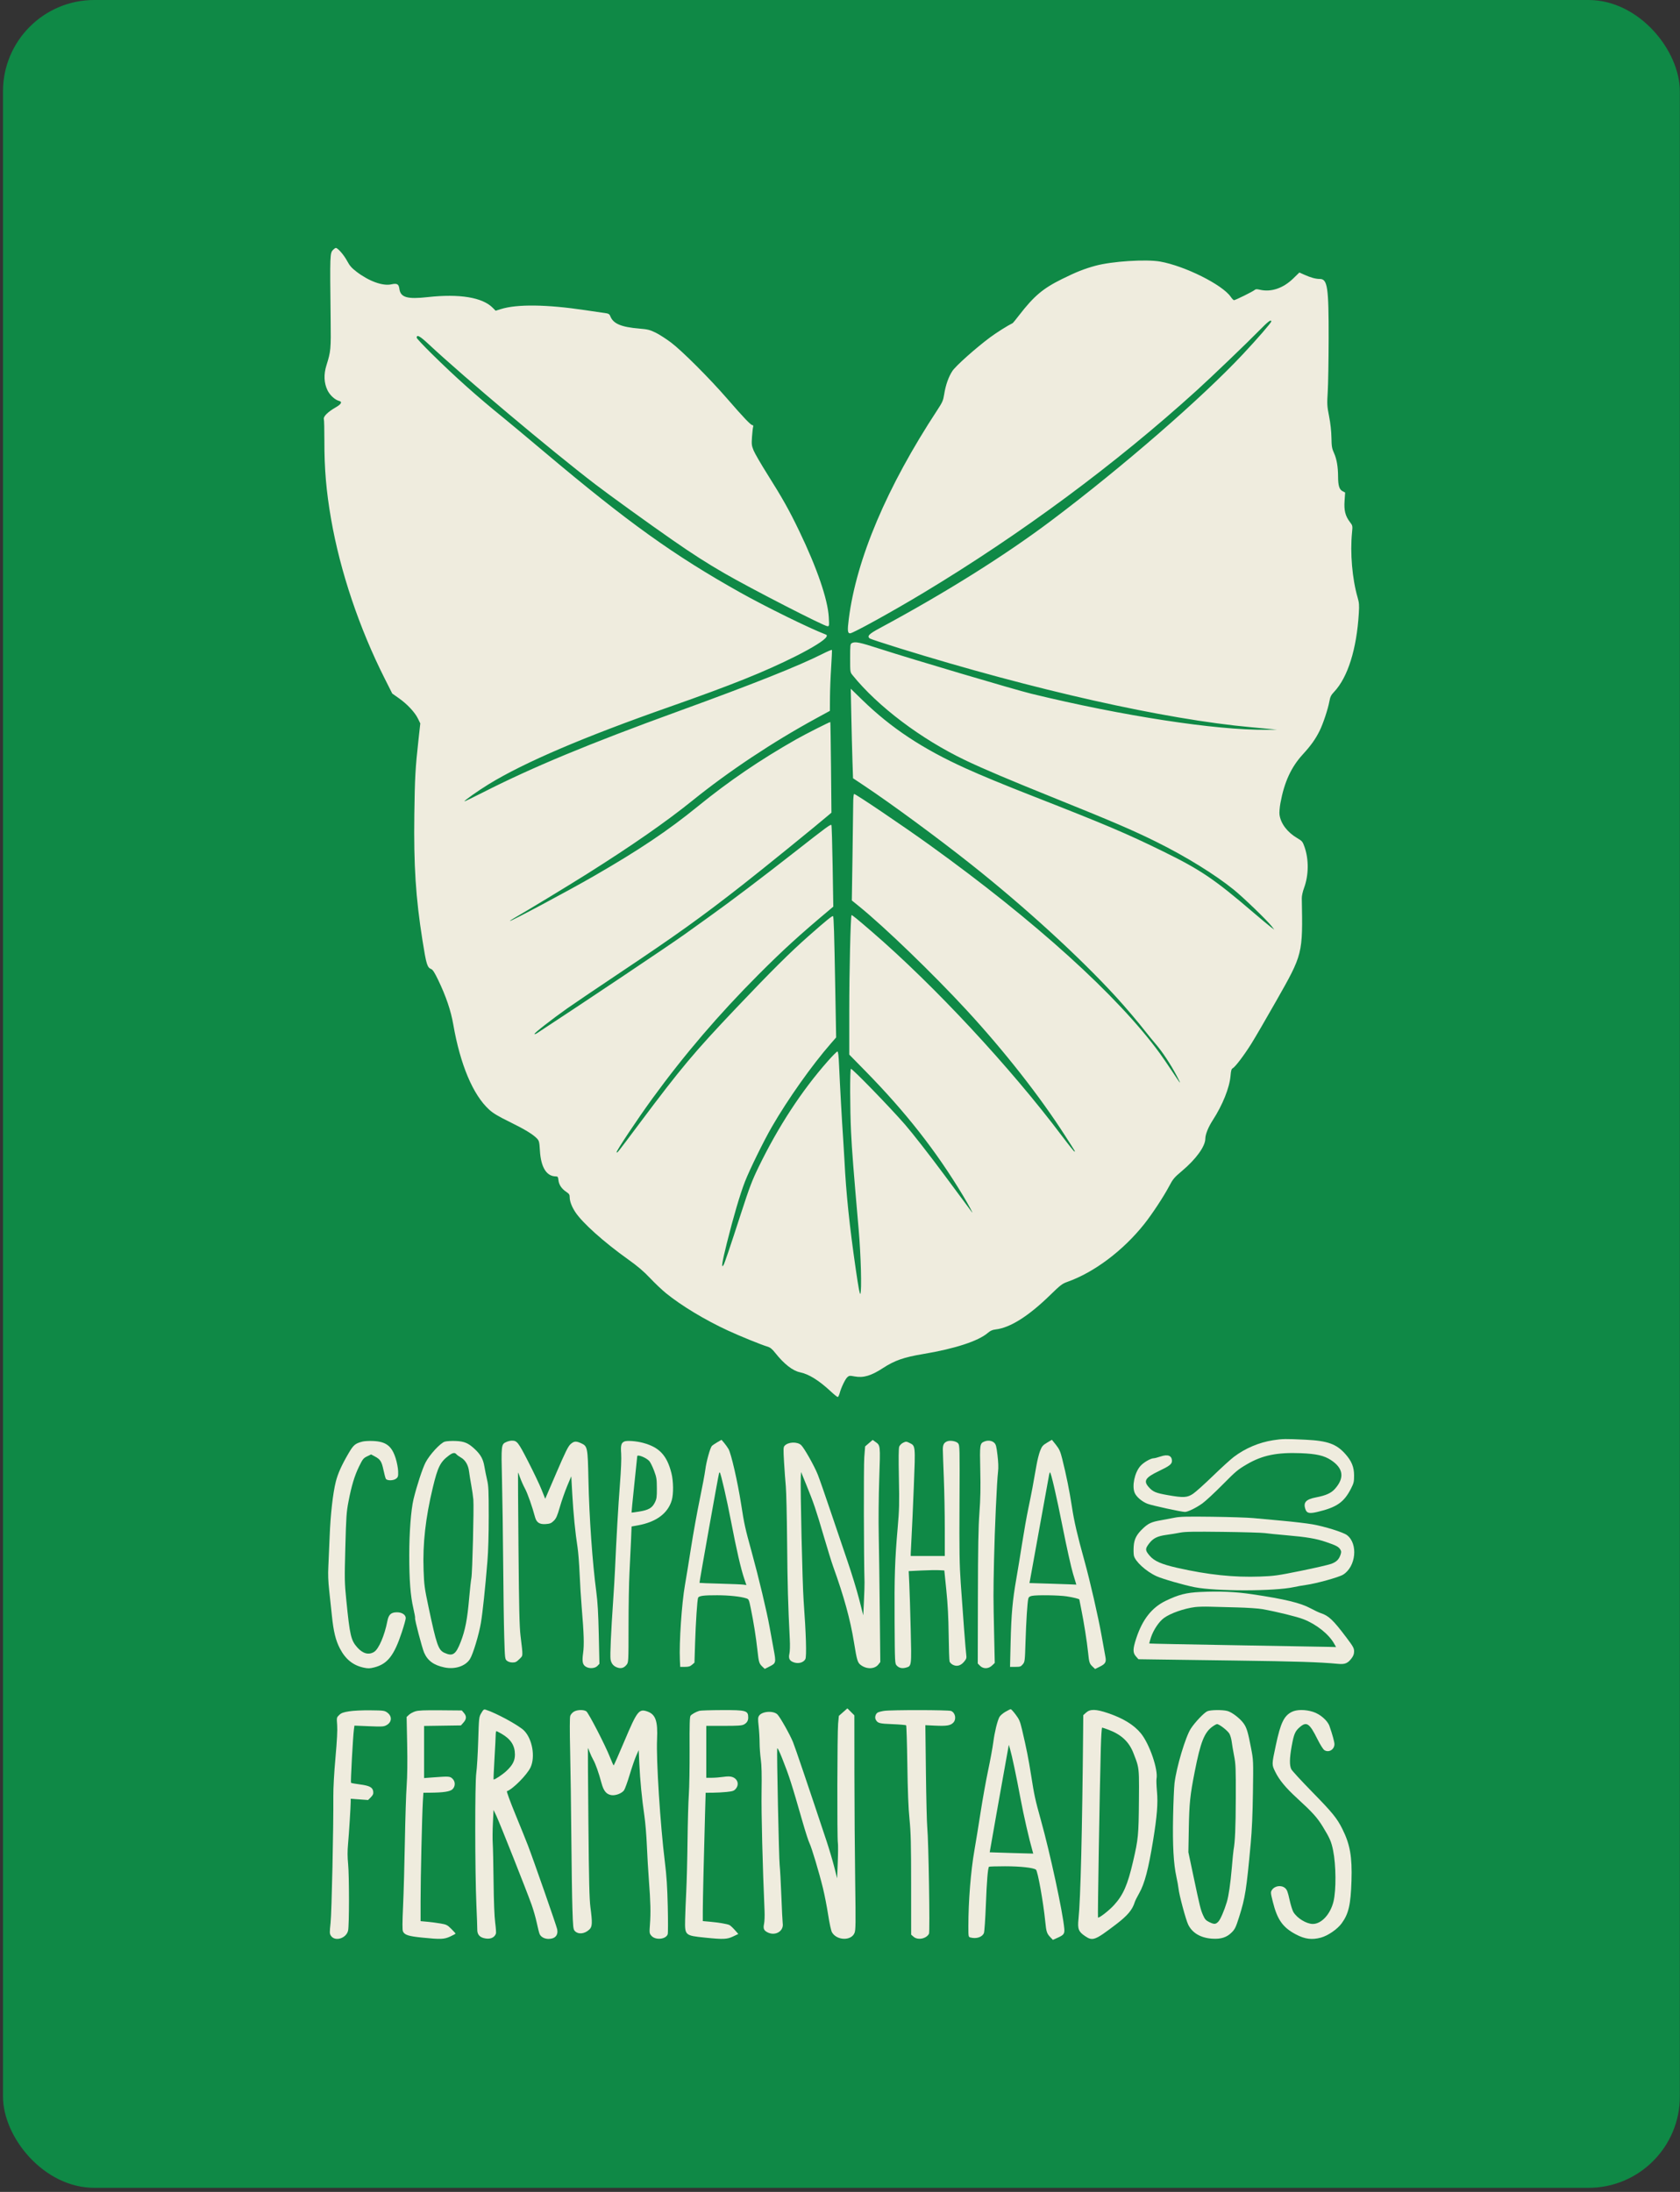 <svg xmlns="http://www.w3.org/2000/svg" width="184" height="240" viewBox="0 0 184 240" fill="none"><rect x="0" y="0" width="184" height="240" fill="#333333" stroke="none"/><rect x="0.328" width="183.656" height="239.552" rx="10" fill="#0F8946"></rect><path d="M135.132 159.523C136.386 158.575 137.882 157.94 139.439 157.695C140.434 157.539 140.822 157.533 142.995 157.64C145.406 157.758 146.363 158.101 147.345 159.201C148.035 159.975 148.303 160.629 148.304 161.548C148.305 162.242 148.272 162.387 147.971 162.98C147.205 164.487 146.408 165.043 144.295 165.544C143.435 165.747 143.141 165.693 142.993 165.302C142.699 164.523 143.002 164.169 144.148 163.951C145.206 163.749 145.788 163.488 146.195 163.034C147.284 161.82 147.138 160.759 145.761 159.862C145.012 159.374 144.164 159.182 142.469 159.115C139.867 159.013 138.269 159.339 136.595 160.313C135.578 160.904 135.35 161.095 133.905 162.557C133.036 163.436 132.041 164.36 131.692 164.611C131.01 165.1 130.097 165.547 129.781 165.547C129.406 165.547 126.199 164.85 125.688 164.658C125.087 164.431 124.457 163.896 124.274 163.454C123.963 162.706 124.262 161.268 124.879 160.542C125.223 160.137 126.021 159.67 126.373 159.668C126.466 159.668 126.793 159.583 127.097 159.479C127.91 159.204 128.355 159.377 128.355 159.968C128.355 160.311 128.085 160.519 126.931 161.07C125.433 161.785 125.204 162.15 125.822 162.838C126.279 163.348 126.593 163.479 127.916 163.71C129.633 164.011 130.039 163.987 130.684 163.547C130.975 163.348 131.952 162.47 132.854 161.596C133.756 160.722 134.781 159.789 135.132 159.523Z" fill="#EFECDE"></path><path d="M94.752 158.372L95.579 157.662L95.848 157.855C96.438 158.278 96.425 158.16 96.298 161.905C96.232 163.844 96.208 166.488 96.242 168.053C96.274 169.564 96.326 173.316 96.357 176.391L96.414 181.982L96.208 182.245C95.808 182.757 94.954 182.795 94.306 182.331C93.923 182.056 93.859 181.847 93.526 179.795C93.123 177.31 92.434 174.808 91.249 171.524C91.086 171.073 90.623 169.576 90.219 168.198C89.358 165.263 89.116 164.549 88.325 162.614L87.737 161.174L87.707 161.698C87.64 162.865 87.882 173.442 88.017 175.283C88.282 178.891 88.356 181.369 88.207 181.661C88.022 182.02 87.495 182.185 87.006 182.038C86.482 181.88 86.332 181.614 86.459 181.066C86.518 180.808 86.535 180.165 86.5 179.476C86.31 175.734 86.249 173.544 86.209 168.921C86.183 166.085 86.119 163.309 86.066 162.752C86.012 162.195 85.926 161.005 85.873 160.107C85.788 158.656 85.794 158.456 85.931 158.304C86.318 157.873 87.326 157.833 87.746 158.231C88.079 158.546 89.18 160.496 89.558 161.439C89.736 161.883 90.353 163.65 90.93 165.367C91.506 167.083 92.351 169.572 92.807 170.897C93.263 172.222 93.841 174.109 94.092 175.088L94.548 176.87L94.623 175.281C94.665 174.407 94.693 173.497 94.686 173.259C94.605 170.549 94.585 160.503 94.659 159.567L94.752 158.372Z" fill="#EFECDE"></path><path d="M38.166 159.143C38.714 158.204 38.902 158.046 39.715 157.84C39.919 157.789 40.433 157.761 40.858 157.78C42.282 157.84 42.911 158.323 43.338 159.686C43.477 160.128 43.596 160.752 43.606 161.094C43.623 161.635 43.599 161.729 43.399 161.892C43.099 162.138 42.377 162.148 42.253 161.908C42.205 161.816 42.089 161.379 41.995 160.938C41.8 160.022 41.653 159.791 41.063 159.475L40.641 159.25L40.202 159.464C39.803 159.659 39.723 159.76 39.329 160.564C38.828 161.59 38.5 162.677 38.162 164.439C37.947 165.56 37.911 166.085 37.822 169.425C37.729 172.953 37.735 173.271 37.929 175.209C38.317 179.094 38.437 179.608 39.141 180.394C39.742 181.065 40.384 181.235 40.967 180.876C41.484 180.559 42.119 179.083 42.431 177.478C42.566 176.777 42.836 176.536 43.482 176.536C44.027 176.536 44.439 176.811 44.439 177.176C44.439 177.308 44.245 178.004 44.007 178.723C43.169 181.263 42.441 182.194 41.007 182.565C40.514 182.692 40.323 182.699 39.867 182.604C38.682 182.357 37.85 181.695 37.227 180.5C36.765 179.613 36.53 178.655 36.353 176.932C36.274 176.158 36.139 174.895 36.053 174.127C35.945 173.153 35.917 172.38 35.96 171.573C35.994 170.936 36.06 169.417 36.106 168.198C36.197 165.832 36.463 163.479 36.782 162.222C37.007 161.338 37.418 160.422 38.166 159.143Z" fill="#EFECDE"></path><path d="M54.981 162.077C54.886 158.179 54.891 158.135 55.473 157.881C55.64 157.807 55.894 157.745 56.036 157.743C56.629 157.735 56.74 157.875 57.851 160.036C58.436 161.175 59.095 162.557 59.314 163.107L59.714 164.108L60.939 161.26C61.934 158.949 62.227 158.358 62.491 158.124C62.871 157.788 63.088 157.77 63.651 158.028C64.348 158.346 64.373 158.47 64.448 162.029C64.535 166.148 64.882 171.084 65.312 174.319C65.457 175.416 65.529 176.658 65.581 178.994L65.651 182.175L65.436 182.404C65.185 182.672 64.599 182.729 64.215 182.522C63.809 182.303 63.73 181.962 63.864 181.009C63.991 180.108 63.953 178.885 63.707 175.958C63.629 175.03 63.528 173.382 63.481 172.295C63.435 171.208 63.332 169.907 63.252 169.403C63.012 167.887 62.796 165.71 62.679 163.619L62.568 161.643L62.123 162.704C61.879 163.287 61.519 164.313 61.325 164.984C61.03 166.001 60.917 166.257 60.648 166.52C60.375 166.787 60.239 166.842 59.773 166.876C59.088 166.925 58.754 166.704 58.594 166.096C58.302 164.991 57.78 163.51 57.499 162.993C57.326 162.675 57.088 162.142 56.97 161.81C56.852 161.477 56.746 161.217 56.735 161.231C56.724 161.246 56.748 164.988 56.788 169.548C56.845 176.095 56.891 178.101 57.009 179.09C57.293 181.474 57.304 181.238 56.886 181.659C56.581 181.966 56.451 182.03 56.134 182.03C55.899 182.03 55.663 181.959 55.525 181.846C55.302 181.665 55.298 181.629 55.226 179.219C55.185 177.876 55.133 174.261 55.11 171.186C55.087 168.111 55.029 164.012 54.981 162.077Z" fill="#EFECDE"></path><path d="M103.263 158.73C103.258 158.206 103.374 157.974 103.713 157.826C104.061 157.675 104.743 157.794 104.941 158.041C105.114 158.256 105.12 158.513 105.089 164.581C105.062 169.897 105.084 171.294 105.228 173.403C105.455 176.735 105.763 180.732 105.829 181.211C105.875 181.543 105.841 181.646 105.584 181.954C105.223 182.388 104.786 182.505 104.356 182.281C104.196 182.197 104.036 182.037 104 181.925C103.965 181.814 103.921 180.501 103.902 179.009C103.877 177.091 103.803 175.659 103.647 174.126L103.426 171.957L102.854 171.925C102.538 171.908 101.661 171.923 100.903 171.96L99.525 172.027L99.591 173.438C99.628 174.214 99.697 176.47 99.744 178.45C99.841 182.456 99.846 182.422 99.221 182.596C98.802 182.712 98.464 182.636 98.214 182.368C98.01 182.149 98.007 182.105 97.979 177.582C97.948 172.656 98.009 170.796 98.317 167.282C98.491 165.297 98.508 164.624 98.451 161.836C98.406 159.639 98.418 158.573 98.489 158.39C98.547 158.241 98.736 158.055 98.919 157.967C99.226 157.82 99.269 157.821 99.615 157.992C100.272 158.315 100.265 158.239 100.086 162.74C99.998 164.947 99.886 167.446 99.837 168.294C99.787 169.143 99.746 169.956 99.746 170.102L99.745 170.367H103.477L103.476 167.403C103.476 165.773 103.429 163.268 103.372 161.836C103.314 160.405 103.265 159.007 103.263 158.73Z" fill="#EFECDE"></path><path d="M107.363 160.966C107.299 158.149 107.315 158.039 107.817 157.835C108.195 157.681 108.623 157.731 108.871 157.956C109.08 158.147 109.127 158.315 109.249 159.33C109.342 160.101 109.363 160.696 109.312 161.113C109.182 162.169 108.943 167.439 108.868 170.897C108.789 174.572 108.789 174.804 108.883 179.042L108.95 182.079L108.649 182.366C108.254 182.743 107.691 182.753 107.33 182.389L107.088 182.145L107.103 174.931C107.114 169.37 107.152 167.241 107.27 165.644C107.385 164.09 107.408 162.919 107.363 160.966Z" fill="#EFECDE"></path><path d="M91.875 187.878L92.808 187.055L93.573 187.817L93.579 194.202C93.583 197.713 93.62 202.994 93.662 205.938C93.729 210.699 93.721 211.33 93.587 211.653C93.222 212.533 91.645 212.483 91.121 211.574C91.023 211.406 90.85 210.613 90.705 209.677C90.569 208.792 90.311 207.469 90.132 206.737C89.709 205.005 88.888 202.27 88.65 201.799C88.546 201.595 88.221 200.589 87.925 199.561C86.666 195.181 86.434 194.46 85.664 192.523C85.336 191.7 85.142 191.317 85.122 191.454C85.064 191.862 85.309 203.48 85.391 204.201C85.436 204.598 85.52 206.138 85.578 207.622C85.635 209.107 85.702 210.439 85.725 210.582C85.869 211.451 84.908 212.02 84.051 211.574C83.651 211.365 83.572 211.163 83.684 210.637C83.736 210.39 83.76 209.763 83.737 209.243C83.522 204.357 83.375 198.504 83.41 196.248C83.441 194.31 83.417 193.291 83.325 192.633C83.255 192.13 83.196 191.315 83.194 190.822C83.193 190.33 83.145 189.513 83.09 189.007C83.003 188.225 83.01 188.054 83.134 187.863C83.457 187.367 84.722 187.282 85.154 187.728C85.459 188.043 86.519 189.928 86.855 190.754C87.09 191.33 88.551 195.641 90.522 201.569C90.808 202.429 91.186 203.702 91.364 204.399L91.686 205.667L91.756 203.872C91.795 202.885 91.799 201.939 91.766 201.771C91.674 201.31 91.698 189.728 91.793 188.738L91.875 187.878Z" fill="#EFECDE"></path><path d="M37.148 187.782C37.378 187.561 37.585 187.485 38.232 187.38C38.702 187.305 39.665 187.258 40.563 187.268C41.997 187.283 42.114 187.298 42.405 187.507C42.966 187.91 42.932 188.563 42.334 188.892C42.027 189.06 41.864 189.07 40.409 189.01L38.819 188.945L38.762 189.367C38.656 190.161 38.384 195.145 38.444 195.205C38.477 195.238 38.918 195.319 39.424 195.384C40.49 195.522 40.834 195.711 40.88 196.187C40.904 196.423 40.843 196.559 40.613 196.792L40.315 197.092L38.41 196.956L38.41 197.277C38.409 197.811 38.228 200.706 38.121 201.891C38.049 202.69 38.051 203.315 38.128 204.108C38.254 205.406 38.252 210.823 38.125 211.382C37.928 212.248 36.681 212.624 36.242 211.949C36.094 211.722 36.091 211.599 36.207 210.529C36.329 209.411 36.532 200.04 36.508 196.682C36.501 195.766 36.592 194.125 36.743 192.441C36.912 190.546 36.969 189.439 36.926 188.874C36.864 188.057 36.865 188.054 37.148 187.782Z" fill="#EFECDE"></path><path d="M44.789 187.76C44.929 187.628 45.242 187.459 45.483 187.383C45.823 187.275 46.449 187.249 48.251 187.264L50.579 187.284L50.81 187.554C51.116 187.912 51.101 188.225 50.762 188.608L50.483 188.922L46.448 188.981V194.687L47.525 194.606C49.163 194.484 49.282 194.493 49.555 194.751C49.889 195.068 49.888 195.598 49.552 195.916C49.287 196.167 48.576 196.276 47.103 196.29L46.371 196.296L46.312 197.284C46.221 198.817 46.065 205.679 46.065 208.141V210.353L46.807 210.421C47.215 210.458 47.864 210.543 48.25 210.61C48.894 210.72 48.991 210.769 49.422 211.197C49.681 211.454 49.893 211.687 49.893 211.716C49.893 211.745 49.634 211.888 49.318 212.033C48.638 212.346 48.271 212.361 46.23 212.154C44.732 212.002 44.309 211.866 44.134 211.478C44.058 211.31 44.062 210.543 44.148 208.663C44.213 207.243 44.301 204.063 44.344 201.598C44.387 199.133 44.474 196.4 44.538 195.525C44.614 194.472 44.633 192.931 44.594 190.966L44.534 187.998L44.789 187.76Z" fill="#EFECDE"></path><path d="M62.455 187.877C62.506 187.726 62.683 187.52 62.847 187.42C63.208 187.198 63.928 187.177 64.216 187.38C64.463 187.554 66.274 191.059 66.792 192.367C66.997 192.883 67.186 193.305 67.212 193.305C67.238 193.305 67.772 192.094 68.397 190.614C69.783 187.334 69.98 187.081 70.891 187.393C71.8 187.705 72.058 188.439 71.964 190.449C71.859 192.681 72.314 199.809 72.823 203.911C73.007 205.395 73.085 206.596 73.136 208.731C73.173 210.295 73.171 211.67 73.13 211.787C72.933 212.356 71.778 212.462 71.342 211.951C71.121 211.692 71.115 211.648 71.185 210.713C71.279 209.444 71.251 208.232 71.074 205.936C70.994 204.902 70.892 203.167 70.847 202.08C70.803 200.993 70.68 199.518 70.574 198.803C70.305 196.982 70.1 194.869 70.022 193.116L69.955 191.622L69.677 192.248C69.524 192.593 69.204 193.525 68.965 194.32C68.726 195.116 68.448 195.882 68.348 196.024C68.108 196.364 67.415 196.628 66.959 196.554C66.41 196.464 66.109 196.097 65.879 195.24C65.578 194.115 65.231 193.133 64.978 192.692C64.853 192.474 64.675 192.089 64.581 191.836C64.486 191.583 64.4 191.388 64.389 191.402C64.378 191.417 64.403 195.094 64.444 199.574C64.503 205.981 64.551 207.955 64.665 208.827C64.892 210.547 64.874 210.957 64.557 211.261C64.033 211.765 63.317 211.834 62.943 211.418C62.782 211.238 62.755 210.976 62.691 208.938C62.651 207.684 62.598 204.121 62.573 201.02C62.548 197.918 62.49 193.754 62.445 191.766C62.392 189.447 62.395 188.053 62.455 187.877Z" fill="#EFECDE"></path><path d="M75.636 187.857C75.776 187.687 76.224 187.437 76.588 187.326C76.72 187.285 77.832 187.248 79.058 187.244C81.734 187.234 81.948 187.295 81.948 188.069C81.948 188.411 81.792 188.658 81.471 188.825C81.249 188.941 80.797 188.971 79.273 188.971H77.355V194.658L77.953 194.656C78.282 194.655 78.849 194.61 79.213 194.557C79.678 194.49 79.97 194.492 80.194 194.567C80.799 194.768 80.984 195.394 80.58 195.868C80.391 196.089 80.252 196.137 79.599 196.206C79.18 196.25 78.489 196.288 78.062 196.291L77.286 196.296L77.22 198.586C77.091 203.108 76.976 208.03 76.974 209.178L76.972 210.347L77.713 210.412C78.702 210.5 79.655 210.661 79.89 210.78C79.996 210.833 80.257 211.075 80.472 211.317L80.863 211.758L80.296 212.028C79.628 212.346 79.224 212.363 77.206 212.156C75.022 211.932 74.999 211.912 75.037 210.191C75.051 209.52 75.107 208.126 75.161 207.092C75.214 206.058 75.278 203.564 75.301 201.55C75.324 199.535 75.388 197.258 75.444 196.489C75.499 195.72 75.536 193.498 75.527 191.55C75.514 188.752 75.537 187.977 75.636 187.857Z" fill="#EFECDE"></path><path d="M96.137 187.51C96.246 187.451 96.553 187.371 96.82 187.331C97.633 187.211 103.914 187.221 104.179 187.342C104.648 187.558 104.766 188.259 104.396 188.631C104.092 188.938 103.658 189.007 102.4 188.946L101.348 188.896L101.41 194.066C101.444 196.91 101.511 199.627 101.558 200.104C101.702 201.546 101.863 211.514 101.747 211.733C101.455 212.283 100.524 212.466 100.061 212.065L99.793 211.832L99.79 206.402C99.788 201.852 99.759 200.682 99.612 199.188C99.487 197.93 99.418 196.166 99.375 193.196C99.342 190.88 99.282 188.953 99.242 188.913C99.201 188.873 98.53 188.815 97.749 188.784C96.292 188.728 96.122 188.681 95.91 188.282C95.782 188.04 95.9 187.637 96.137 187.51Z" fill="#EFECDE"></path><path d="M139.734 191.091C140.254 188.647 140.628 187.867 141.483 187.441C142.023 187.171 142.947 187.167 143.793 187.431C144.577 187.674 145.396 188.381 145.611 188.998C145.934 189.927 146.153 190.726 146.153 190.975C146.153 191.569 145.522 191.94 145.048 191.627C144.912 191.538 144.592 191.03 144.293 190.43C143.421 188.678 143.106 188.464 142.355 189.112C141.843 189.553 141.71 189.866 141.472 191.184C141.23 192.525 141.217 193.305 141.43 193.723C141.516 193.892 142.564 195.029 143.758 196.248C145.932 198.469 146.429 199.079 147.014 200.248C147.864 201.946 148.103 203.298 148.02 205.936C147.937 208.555 147.709 209.542 146.95 210.585C146.477 211.234 145.447 211.944 144.674 212.155C143.694 212.422 142.927 212.326 141.947 211.812C140.498 211.052 139.893 210.2 139.402 208.226C139.157 207.243 139.153 207.178 139.304 206.944C139.608 206.478 140.333 206.372 140.751 206.734C140.958 206.914 141.047 207.149 141.233 207.998C141.359 208.572 141.551 209.187 141.66 209.364C142.074 210.04 143.091 210.659 143.786 210.659C144.732 210.659 145.71 209.597 146.05 208.201C146.352 206.961 146.331 204.201 146.007 202.607C145.812 201.65 145.645 201.266 144.889 200.028C144.265 199.007 143.758 198.446 142.047 196.879C140.807 195.742 140.116 194.906 139.675 194.011C139.279 193.204 139.278 193.239 139.734 191.091Z" fill="#EFECDE"></path><path fill-rule="evenodd" clip-rule="evenodd" d="M48.72 157.85C48.242 157.985 47.06 159.263 46.608 160.133C46.273 160.776 45.643 162.699 45.292 164.15C45.016 165.292 44.822 167.816 44.822 170.281C44.821 172.993 44.956 174.738 45.269 176.084C45.402 176.658 45.489 177.149 45.462 177.175C45.391 177.248 46.228 180.444 46.454 180.959C46.841 181.841 47.509 182.328 48.669 182.571C49.821 182.813 50.965 182.442 51.466 181.664C51.799 181.147 52.457 178.979 52.671 177.693C52.864 176.536 53.135 173.969 53.383 170.964C53.476 169.843 53.529 168.031 53.528 165.999C53.528 163.206 53.505 162.702 53.347 162.029C53.248 161.605 53.117 160.954 53.055 160.583C52.92 159.773 52.651 159.28 52.02 158.685C51.297 158.004 50.853 157.815 49.895 157.778C49.446 157.761 48.918 157.793 48.72 157.85ZM47.41 162.852C47.949 160.615 48.227 160.062 49.166 159.366C49.583 159.056 49.812 159.02 49.989 159.234C50.055 159.314 50.28 159.477 50.489 159.595C50.965 159.865 51.291 160.425 51.372 161.113C51.407 161.405 51.515 162.077 51.613 162.607C51.711 163.137 51.815 163.853 51.843 164.198C51.916 165.092 51.736 172.258 51.628 172.777C51.578 173.015 51.466 174.035 51.379 175.042C51.183 177.308 50.948 178.515 50.454 179.787C49.92 181.162 49.582 181.388 48.678 180.975C48.006 180.668 47.813 180.113 46.934 175.958C46.493 173.871 46.45 173.552 46.392 171.909C46.289 169.007 46.604 166.204 47.41 162.852Z" fill="#EFECDE"></path><path fill-rule="evenodd" clip-rule="evenodd" d="M68.39 157.83C68.037 157.984 67.966 158.249 68.032 159.161C68.07 159.698 68.02 160.933 67.894 162.559C67.715 164.854 67.507 168.48 67.353 171.957C67.322 172.647 67.236 174.1 67.161 175.186C66.919 178.696 66.805 181.242 66.87 181.677C66.941 182.158 67.215 182.471 67.681 182.606C68.065 182.717 68.366 182.609 68.635 182.266C68.835 182.009 68.838 181.939 68.84 178.041C68.84 175.861 68.887 173.232 68.943 172.198C68.999 171.165 69.074 169.603 69.109 168.729L69.173 167.14L69.843 167.02C71.865 166.658 73.148 165.712 73.574 164.267C73.778 163.577 73.76 162.176 73.537 161.297C73.041 159.343 72.211 158.46 70.417 157.981C69.694 157.787 68.664 157.711 68.39 157.83ZM69.469 162.559C69.645 160.889 69.79 159.49 69.792 159.45C69.804 159.215 70.767 159.597 71.111 159.974C71.23 160.104 71.464 160.576 71.632 161.023C71.907 161.759 71.937 161.941 71.942 162.945C71.948 163.917 71.921 164.109 71.726 164.507C71.432 165.108 71.039 165.338 70.018 165.504C69.56 165.579 69.178 165.63 69.168 165.618C69.159 165.606 69.294 164.229 69.469 162.559Z" fill="#EFECDE"></path><path fill-rule="evenodd" clip-rule="evenodd" d="M78.542 157.927C78.279 158.079 78.016 158.262 77.958 158.333C77.765 158.572 77.363 160.031 77.253 160.889C77.194 161.357 76.915 162.846 76.634 164.198C76.353 165.55 75.926 167.914 75.686 169.451C75.446 170.989 75.146 172.832 75.019 173.548C74.668 175.524 74.374 179.873 74.464 181.765L74.499 182.512H75.013C75.416 182.512 75.583 182.463 75.793 182.281L76.06 182.05L76.129 179.895C76.203 177.61 76.363 175.198 76.456 174.953C76.539 174.735 77.06 174.664 78.551 174.669C79.841 174.673 81.094 174.805 81.72 175.003C82.01 175.094 82.027 175.131 82.223 176.082C82.534 177.587 82.796 179.228 82.953 180.654C83.105 182.038 83.139 182.148 83.514 182.502L83.759 182.732L84.312 182.454C84.988 182.114 85.006 182.032 84.735 180.597C84.629 180.033 84.43 178.943 84.293 178.175C83.994 176.49 83.09 172.702 82.327 169.933C81.602 167.304 81.514 166.906 81.18 164.748C80.8 162.296 80.08 159.147 79.787 158.655C79.661 158.443 79.437 158.131 79.29 157.961L79.022 157.651L78.542 157.927ZM76.611 173.313C76.582 173.284 78.674 161.553 78.751 161.316C78.775 161.243 78.812 161.2 78.834 161.222C78.955 161.344 79.616 164.22 80.082 166.656C80.665 169.699 81.139 171.756 81.51 172.852L81.747 173.555L81.441 173.508C81.272 173.482 80.123 173.434 78.887 173.401C77.651 173.368 76.627 173.329 76.611 173.313Z" fill="#EFECDE"></path><path fill-rule="evenodd" clip-rule="evenodd" d="M114.672 157.966C114.212 158.242 114.117 158.353 113.92 158.851C113.795 159.165 113.611 159.899 113.511 160.484C113.187 162.376 112.967 163.54 112.627 165.162C112.443 166.036 112.139 167.75 111.95 168.969C111.761 170.189 111.473 171.945 111.31 172.873C110.897 175.226 110.761 176.747 110.687 179.837L110.623 182.512H111.204C111.726 182.512 111.808 182.485 112.017 182.234C112.243 181.963 112.252 181.894 112.317 179.8C112.388 177.53 112.521 175.451 112.622 175.047C112.667 174.865 112.768 174.789 113.031 174.735C113.574 174.625 115.974 174.661 116.825 174.791C117.543 174.901 118.212 175.067 118.212 175.135C118.212 175.152 118.3 175.593 118.407 176.116C118.703 177.562 119.049 179.74 119.169 180.915C119.286 182.062 119.317 182.157 119.689 182.507L119.939 182.743L120.467 182.483C121.065 182.187 121.181 181.98 121.069 181.412C121.027 181.195 120.838 180.151 120.649 179.09C120.283 177.028 119.384 173.104 118.772 170.897C117.977 168.03 117.645 166.595 117.398 164.969C117.142 163.278 116.784 161.508 116.336 159.725C116.135 158.923 116.026 158.679 115.657 158.206C115.416 157.897 115.213 157.645 115.208 157.647C115.203 157.649 114.961 157.793 114.672 157.966ZM113.859 167.234C114.411 164.159 114.886 161.546 114.913 161.427C114.94 161.307 114.978 161.21 114.998 161.21C115.109 161.21 115.723 163.87 116.39 167.234C116.81 169.355 117.318 171.633 117.518 172.298L117.884 173.506L117.306 173.48C116.989 173.466 115.833 173.427 114.738 173.394L112.748 173.333L112.801 173.079C112.83 172.939 113.306 170.309 113.859 167.234Z" fill="#EFECDE"></path><path fill-rule="evenodd" clip-rule="evenodd" d="M128.642 166.178C128.247 166.259 127.575 166.385 127.148 166.459C126.123 166.637 125.777 166.794 125.191 167.346C124.484 168.012 124.224 168.51 124.167 169.305C124.141 169.668 124.15 170.122 124.186 170.316C124.304 170.949 125.517 172.06 126.665 172.584C127.311 172.879 129.653 173.555 130.839 173.789C133.16 174.246 139.593 174.24 141.703 173.779C142.072 173.698 142.667 173.592 143.025 173.544C144.157 173.39 146.642 172.701 147.105 172.413C148.513 171.536 148.76 169.033 147.532 168.089C147.117 167.77 145.074 167.133 143.713 166.898C143.134 166.798 141.691 166.627 140.507 166.519C139.323 166.411 137.859 166.276 137.254 166.22C136.649 166.164 134.625 166.099 132.757 166.075C129.97 166.04 129.231 166.058 128.642 166.178ZM127.781 168.055C128.228 167.995 128.896 167.885 129.264 167.812C129.794 167.708 130.774 167.691 133.953 167.73C136.163 167.758 138.23 167.818 138.546 167.865C138.861 167.911 139.916 168.018 140.89 168.101C143.118 168.292 144.155 168.469 145.244 168.842C146.332 169.214 146.592 169.35 146.782 169.642C146.909 169.837 146.916 169.936 146.826 170.213C146.653 170.741 146.381 171.014 145.817 171.226C145.529 171.335 144.034 171.68 142.494 171.993C139.933 172.513 139.55 172.567 138.019 172.623C135.134 172.728 132.307 172.431 128.941 171.669C127.208 171.277 126.414 170.929 125.916 170.341C125.415 169.752 125.406 169.599 125.835 169.03C126.294 168.423 126.745 168.196 127.781 168.055Z" fill="#EFECDE"></path><path fill-rule="evenodd" clip-rule="evenodd" d="M131.465 174.311C129.914 174.387 129.093 174.596 127.682 175.275C126.144 176.016 125.11 177.336 124.433 179.424C124.063 180.565 124.059 180.967 124.416 181.369L124.686 181.674L126.21 181.696C127.047 181.709 131.135 181.765 135.292 181.82C142.056 181.91 144.484 181.988 146.547 182.181C147.303 182.252 147.611 182.126 148.026 181.578C148.229 181.31 148.305 181.104 148.305 180.815C148.306 180.465 148.207 180.287 147.47 179.308C146.019 177.383 145.529 176.915 144.669 176.633C144.459 176.564 143.942 176.321 143.521 176.093C142.441 175.507 140.686 175.086 137.14 174.559C135.278 174.283 133.579 174.209 131.465 174.311ZM127.484 177.158C128.186 176.643 129.684 176.117 130.88 175.965C131.202 175.924 131.938 175.905 132.517 175.923C133.096 175.94 134.453 175.977 135.531 176.003C136.61 176.03 137.837 176.114 138.259 176.19C139.886 176.484 142.024 177.009 142.758 177.295C144.18 177.848 145.544 178.936 146.127 179.98L146.33 180.343L145.499 180.321C145.043 180.309 140.45 180.228 135.292 180.142C130.135 180.055 125.9 179.971 125.881 179.953C125.863 179.936 125.942 179.637 126.057 179.288C126.33 178.461 126.932 177.563 127.484 177.158Z" fill="#EFECDE"></path><path fill-rule="evenodd" clip-rule="evenodd" d="M132.23 187.371C131.871 187.532 130.891 188.559 130.431 189.26C129.849 190.145 128.859 193.449 128.639 195.236C128.584 195.687 128.513 197.337 128.482 198.904C128.419 202.051 128.53 204.071 128.844 205.502C128.949 205.979 129.054 206.563 129.078 206.799C129.148 207.492 129.87 210.181 130.133 210.727C130.573 211.642 131.492 212.185 132.747 212.272C133.723 212.339 134.357 212.136 134.909 211.58C135.259 211.227 135.358 211.02 135.718 209.882C136.377 207.802 136.514 206.933 136.979 201.887C137.117 200.38 137.193 198.654 137.227 196.229C137.276 192.751 137.275 192.735 137.022 191.409C136.684 189.642 136.542 189.17 136.202 188.697C135.804 188.144 134.912 187.464 134.422 187.34C133.859 187.197 132.58 187.215 132.23 187.371ZM130.851 193.983C131.485 190.755 131.897 189.705 132.783 189.058C132.995 188.904 133.225 188.778 133.294 188.778C133.539 188.778 134.473 189.506 134.654 189.838C134.755 190.024 134.866 190.414 134.901 190.706C134.936 190.997 135.054 191.691 135.162 192.248C135.342 193.171 135.358 193.584 135.347 196.923C135.336 200.121 135.269 201.665 135.103 202.562C135.078 202.694 134.991 203.584 134.91 204.538C134.764 206.24 134.57 207.579 134.37 208.249C134.098 209.162 133.671 210.156 133.448 210.394C133.148 210.714 132.987 210.722 132.43 210.45C132.075 210.276 131.962 210.15 131.764 209.703C131.495 209.094 131.422 208.798 130.685 205.309L130.156 202.803L130.204 200.152C130.254 197.431 130.346 196.554 130.851 193.983Z" fill="#EFECDE"></path><path fill-rule="evenodd" clip-rule="evenodd" d="M118.956 187.516L118.644 187.797L118.631 189.323C118.53 200.554 118.348 207.971 118.121 210.109C118.004 211.214 118.119 211.511 118.86 212.005C119.682 212.554 119.937 212.455 122.231 210.706C123.503 209.737 124.026 209.112 124.29 208.249C124.33 208.116 124.548 207.683 124.774 207.285C125.364 206.245 125.783 204.648 126.3 201.47C126.723 198.864 126.834 197.456 126.717 196.166C126.661 195.538 126.637 194.909 126.665 194.768C126.864 193.765 125.899 190.953 124.96 189.798C124.204 188.869 123.007 188.134 121.326 187.568C120.031 187.131 119.399 187.117 118.956 187.516ZM120.255 209.953C120.209 209.907 120.443 195.852 120.565 191.404C120.598 190.172 120.663 189.163 120.709 189.163C120.754 189.163 121.082 189.274 121.437 189.408C122.817 189.932 123.649 190.712 124.129 191.932C124.348 192.492 124.493 192.853 124.587 193.227C124.77 193.96 124.759 194.742 124.739 197.164C124.708 200.944 124.669 201.353 124.099 203.814C123.503 206.385 123.025 207.48 122.015 208.59C121.464 209.196 120.356 210.055 120.255 209.953Z" fill="#EFECDE"></path><path fill-rule="evenodd" clip-rule="evenodd" d="M110.101 187.44C109.823 187.603 109.534 187.857 109.458 188.004C109.222 188.465 108.934 189.65 108.789 190.764C108.712 191.353 108.457 192.741 108.222 193.849C107.988 194.956 107.618 197.012 107.401 198.417C107.184 199.822 106.88 201.687 106.727 202.562C106.322 204.879 106.06 208.148 106.06 210.913C106.06 212.044 106.067 212.084 106.276 212.14C106.933 212.318 107.591 212.102 107.763 211.651C107.82 211.503 107.915 210.124 107.975 208.586C108.075 205.968 108.194 204.525 108.319 204.399C108.349 204.369 109.133 204.345 110.063 204.345C111.751 204.345 113.194 204.503 113.464 204.718C113.66 204.874 114.272 208.295 114.482 210.409C114.593 211.535 114.653 211.714 115.056 212.133L115.315 212.403L115.831 212.173C116.515 211.868 116.614 211.732 116.564 211.168C116.406 209.376 115.014 202.921 114 199.285C113.377 197.048 113.281 196.611 112.942 194.446C112.655 192.616 112.422 191.439 111.943 189.404C111.726 188.481 111.636 188.267 111.245 187.744C110.999 187.414 110.754 187.144 110.701 187.144C110.648 187.143 110.378 187.277 110.101 187.44ZM108.396 202.814C108.388 202.804 109.767 195.04 110.281 192.202L110.49 191.048L110.617 191.479C110.837 192.226 111.303 194.427 111.76 196.875C112.117 198.788 112.712 201.39 113.102 202.735L113.166 202.957L110.785 202.891C109.476 202.855 108.401 202.82 108.396 202.814Z" fill="#EFECDE"></path><path fill-rule="evenodd" clip-rule="evenodd" d="M52.712 187.57C52.458 188.006 52.455 188.032 52.374 190.635C52.33 192.079 52.235 193.65 52.164 194.128C52.007 195.184 52.016 204.942 52.177 208.586C52.233 209.859 52.277 211.063 52.273 211.263C52.263 211.766 52.492 212.076 52.97 212.205C53.633 212.385 54.149 212.196 54.318 211.712C54.347 211.628 54.31 211.086 54.234 210.507C54.146 209.832 54.083 208.226 54.058 206.032C54.037 204.15 53.996 202.263 53.967 201.839C53.937 201.415 53.945 200.417 53.984 199.622L54.055 198.176L54.372 198.843C54.733 199.604 57.669 207.006 58.217 208.538C58.417 209.095 58.671 209.984 58.783 210.514C58.895 211.044 59.035 211.599 59.094 211.748C59.224 212.074 59.621 212.297 60.074 212.297C60.788 212.297 61.148 211.903 61.028 211.251C60.963 210.899 58.437 203.662 57.81 202.032C57.627 201.555 57.014 200.038 56.449 198.662C55.883 197.285 55.465 196.144 55.519 196.126C56.158 195.912 57.731 194.325 58.108 193.514C58.643 192.365 58.306 190.422 57.413 189.503C56.859 188.932 54.316 187.547 53.177 187.195C53.002 187.141 52.926 187.202 52.712 187.57ZM54.157 192.585C54.229 191.366 54.289 190.184 54.291 189.959C54.293 189.733 54.327 189.549 54.366 189.55C54.406 189.55 54.658 189.678 54.928 189.834C55.943 190.42 56.394 191.118 56.397 192.109C56.4 192.792 56.136 193.291 55.428 193.944C55.006 194.333 54.127 194.908 54.06 194.838C54.041 194.818 54.084 193.805 54.157 192.585Z" fill="#EFECDE"></path><path fill-rule="evenodd" clip-rule="evenodd" d="M36.497 27.338C36.131 27.707 36.129 27.772 36.213 34.91C36.253 38.274 36.237 38.448 35.752 40.003C35.44 41.004 35.48 41.933 35.869 42.735C36.131 43.273 36.686 43.783 37.136 43.896C37.52 43.993 37.382 44.254 36.759 44.61C35.906 45.099 35.391 45.611 35.47 45.892C35.505 46.014 35.531 47.08 35.528 48.26C35.52 51.329 35.73 53.779 36.261 56.833C37.257 62.566 39.349 68.782 42.143 74.316L42.962 75.94L43.699 76.46C44.608 77.102 45.442 77.995 45.778 78.688L46.032 79.211L45.84 80.947C45.492 84.079 45.431 85.158 45.379 89.144C45.304 94.778 45.529 98.27 46.27 102.958C46.691 105.621 46.79 105.943 47.245 106.117C47.397 106.175 47.622 106.532 47.988 107.295C48.851 109.093 49.38 110.65 49.644 112.173C50.407 116.569 51.804 119.884 53.571 121.495C54.012 121.897 54.544 122.216 55.809 122.837C57.501 123.667 58.401 124.217 58.831 124.683C59.046 124.916 59.078 125.056 59.133 125.979C59.243 127.825 59.856 128.809 60.895 128.809C61.086 128.809 61.124 128.869 61.164 129.231C61.22 129.729 61.515 130.166 62.026 130.506C62.331 130.71 62.394 130.807 62.394 131.078C62.394 131.529 62.615 132.117 63.011 132.718C63.788 133.897 66.113 135.981 68.764 137.875C69.852 138.652 70.494 139.198 71.198 139.943C71.724 140.5 72.504 141.24 72.931 141.588C74.618 142.962 77.216 144.529 79.724 145.687C81.067 146.306 83.365 147.24 84.04 147.441C84.364 147.537 84.557 147.693 84.923 148.154C85.872 149.349 86.818 150.089 87.605 150.253C88.595 150.459 89.683 151.135 91.007 152.367C91.359 152.695 91.694 152.963 91.75 152.963C91.806 152.963 91.901 152.777 91.962 152.55C92.129 151.924 92.575 150.997 92.809 150.788C92.999 150.618 93.072 150.611 93.606 150.711C94.56 150.89 95.417 150.637 96.703 149.796C97.98 148.962 98.998 148.607 101.126 148.253C104.564 147.681 107.153 146.837 108.18 145.952C108.47 145.703 108.687 145.607 109.055 145.564C110.641 145.378 112.651 144.11 115.017 141.802C116.136 140.711 116.335 140.557 116.895 140.359C119.831 139.32 122.995 136.944 125.304 134.047C126.163 132.97 127.444 131.028 128.04 129.9C128.47 129.086 128.601 128.93 129.46 128.208C130.991 126.921 132.005 125.52 132.011 124.686C132.014 124.21 132.331 123.422 132.83 122.649C133.908 120.981 134.663 119.096 134.772 117.803C134.821 117.219 134.872 117.042 135.015 116.965C135.294 116.815 136.242 115.566 137.041 114.295C137.439 113.661 138.667 111.553 139.769 109.61C142.702 104.441 142.69 104.488 142.578 98.35C142.574 98.099 142.677 97.624 142.822 97.234C143.343 95.825 143.36 94.093 142.867 92.706C142.668 92.149 142.61 92.08 142.077 91.767C140.989 91.127 140.269 90.176 140.137 89.202C140.106 88.975 140.152 88.401 140.24 87.921C140.655 85.647 141.412 83.998 142.67 82.622C143.575 81.633 144.063 80.951 144.522 80.033C144.901 79.276 145.44 77.659 145.595 76.815C145.692 76.284 145.775 76.116 146.122 75.748C147.615 74.166 148.585 71.08 148.822 67.164C148.878 66.248 148.859 66.001 148.69 65.418C148.099 63.381 147.857 60.547 148.081 58.289C148.152 57.572 148.149 57.557 147.843 57.154C147.34 56.49 147.189 55.887 147.263 54.831L147.326 53.929L147.04 53.78C146.684 53.595 146.554 53.17 146.551 52.177C146.547 51.106 146.399 50.249 146.105 49.603C145.876 49.099 145.842 48.895 145.824 47.911C145.811 47.196 145.718 46.356 145.566 45.581C145.344 44.443 145.335 44.275 145.42 42.864C145.469 42.037 145.514 39.44 145.518 37.093C145.529 31.45 145.395 30.546 144.552 30.544C144.097 30.544 143.573 30.401 142.867 30.086L142.312 29.838L141.648 30.484C140.535 31.566 139.22 32.011 137.984 31.723C137.646 31.644 137.521 31.651 137.406 31.755C137.223 31.921 135.292 32.874 135.15 32.869C135.093 32.867 134.932 32.701 134.794 32.499C133.886 31.175 129.76 29.115 127.059 28.639C125.516 28.366 121.766 28.61 119.976 29.099C118.747 29.434 117.877 29.779 116.322 30.549C114.215 31.591 113.256 32.401 111.613 34.522C111.262 34.976 110.953 35.358 110.926 35.371C110.362 35.649 109.138 36.42 108.457 36.925C106.891 38.088 104.681 40.056 104.31 40.62C103.887 41.261 103.566 42.174 103.409 43.181C103.303 43.853 103.224 44.035 102.671 44.879C97.138 53.306 93.798 61.184 92.962 67.773C92.8 69.049 92.828 69.346 93.109 69.346C93.417 69.346 97.742 66.957 101.151 64.904C111.848 58.461 122.184 50.807 131.049 42.767C132.715 41.257 136.659 37.478 137.924 36.18C138.879 35.202 139.234 34.935 139.234 35.2C139.234 35.336 137.732 37.07 136.156 38.753C131.612 43.605 122.898 51.171 115.113 57.024C110.037 60.84 103.553 64.903 96.337 68.787C95.174 69.412 94.943 69.65 95.249 69.903C95.317 69.96 96.782 70.443 98.503 70.977C113.26 75.555 127.597 78.774 137.02 79.625C137.682 79.685 138.591 79.77 139.042 79.814L139.86 79.894L138.656 79.906C133.176 79.963 122.935 78.389 112.947 75.956C111.154 75.52 99.835 72.166 96.385 71.049C94.139 70.322 93.656 70.223 93.297 70.417C93.125 70.51 93.111 70.634 93.111 72.058C93.111 73.589 93.112 73.602 93.371 73.922C96.144 77.355 100.872 80.922 105.725 83.243C107.693 84.184 110.594 85.413 115.739 87.486C121.838 89.943 124.119 90.924 126.668 92.188C129.867 93.773 133.072 95.753 135.115 97.405C136.171 98.259 138.766 100.759 139.267 101.404L139.569 101.794L139.185 101.508C138.974 101.351 138.108 100.629 137.26 99.903C133.02 96.271 131.487 95.233 127.409 93.235C123.36 91.25 121.147 90.31 113.187 87.195C109.929 85.92 107.526 84.928 105.773 84.134C101.041 81.992 97.589 79.706 94.423 76.621L93.178 75.409L93.241 78.465C93.276 80.145 93.332 82.351 93.366 83.367L93.427 85.214L94.587 85.986C97.64 88.019 102.704 91.743 106.378 94.657C112.23 99.298 118.192 104.747 122.206 109.122C123.236 110.245 124.653 111.911 125.462 112.951C125.751 113.323 126.268 113.955 126.61 114.354C127.325 115.189 128.215 116.54 128.881 117.799C129.458 118.891 129.361 118.794 128.352 117.266C127.911 116.599 127.312 115.726 127.021 115.326C122.444 109.047 113.362 100.83 101.822 92.528C98.938 90.452 93.671 86.894 93.546 86.936C93.487 86.955 93.447 87.4 93.445 88.027C93.443 88.61 93.409 91.225 93.368 93.839L93.295 98.593L94.094 99.24C96.89 101.508 102.194 106.627 105.836 110.572C109.978 115.06 113.881 120.031 116.652 124.347C117.804 126.14 117.776 126.093 117.682 126.093C117.636 126.093 117.032 125.34 116.339 124.42C110.651 116.857 102.352 107.936 95.514 102.033C93.863 100.607 93.308 100.156 93.262 100.204C93.16 100.311 93.014 106.45 93.014 110.67V115.471L94.775 117.266C99.195 121.773 102.51 125.998 105.448 130.87C106.068 131.899 106.681 133.036 106.443 132.716C106.355 132.598 104.995 130.764 103.421 128.642C101.809 126.47 99.931 124.063 99.123 123.134C97.441 121.203 93.316 116.956 93.194 117.031C93.079 117.103 93.089 121.417 93.211 123.954C93.306 125.94 93.483 128.207 94.04 134.581C94.291 137.453 94.394 141.284 94.23 141.662C94.172 141.798 94.022 141.002 93.733 139.015C93.041 134.253 92.663 130.624 92.486 127.014C92.454 126.374 92.388 125.283 92.339 124.589C92.225 122.987 91.984 118.649 91.899 116.659C91.851 115.554 91.8 115.132 91.715 115.132C91.65 115.132 91.178 115.607 90.665 116.187C87.799 119.435 85.24 123.35 83.086 127.781C82.368 129.259 82.082 130.009 81.169 132.825C79.934 136.632 79.365 138.314 79.244 138.511C78.968 138.96 79.08 138.222 79.609 136.104C80.328 133.224 81.05 130.773 81.587 129.391C82.1 128.072 83.647 124.923 84.541 123.377C86.298 120.338 88.918 116.639 91.012 114.241L91.577 113.594L91.479 108.179C91.37 102.142 91.317 100.39 91.24 100.314C91.166 100.239 90.528 100.757 88.595 102.459C86.553 104.257 84.487 106.31 80.623 110.378C76.009 115.237 74.606 116.911 70.052 122.989C67.482 126.42 67.619 126.247 67.535 126.163C67.452 126.079 69.836 122.498 71.448 120.287C74.949 115.481 78.734 111.06 83.043 106.741C85.767 104.01 87.546 102.389 90.919 99.563L91.266 99.272L91.194 94.834C91.154 92.393 91.093 90.368 91.059 90.333C90.963 90.237 90.521 90.562 87.141 93.21C83.404 96.138 80.101 98.64 77.8 100.284C76.874 100.947 75.595 101.863 74.96 102.32C73.431 103.42 63.98 109.748 58.816 113.128C58.665 113.227 58.542 113.262 58.542 113.206C58.542 113.085 60.408 111.63 62.105 110.428C62.767 109.959 65.367 108.201 67.882 106.52C74.066 102.39 76.88 100.373 81.363 96.859C83.643 95.073 89.427 90.382 90.811 89.197L91.063 88.981L91.016 84.038C90.989 81.319 90.955 79.08 90.939 79.062C90.902 79.019 88.215 80.38 87.199 80.956C83.27 83.185 79.805 85.544 76.433 88.288C73.159 90.952 70.028 93.05 65.042 95.926C62.276 97.521 55.846 100.955 55.846 100.838C55.846 100.811 56.095 100.647 56.4 100.473C57.795 99.676 62.178 97.018 64.272 95.7C69.223 92.581 72.96 89.982 75.882 87.625C79.84 84.433 84.642 81.243 89.38 78.659L90.892 77.834L90.901 76.379C90.906 75.579 90.964 74.094 91.03 73.081C91.097 72.067 91.135 71.206 91.115 71.167C91.095 71.127 90.646 71.314 90.118 71.581C87.473 72.918 82.505 74.895 74.286 77.882C64.484 81.444 58.327 84.001 52.868 86.776C51.787 87.326 50.887 87.761 50.869 87.743C50.807 87.68 52.386 86.564 53.514 85.873C57.425 83.476 63.878 80.715 73.323 77.398C80.155 74.998 83.766 73.549 87.141 71.855C89.029 70.906 90.32 70.094 90.511 69.733C90.6 69.566 90.577 69.524 90.346 69.436C88.638 68.787 83.856 66.435 81.074 64.876C73.787 60.791 68.798 57.214 59.656 49.518C57.746 47.91 55.728 46.226 55.172 45.776C52.287 43.443 49.897 41.31 47.301 38.753C46.387 37.853 45.639 37.055 45.639 36.98C45.639 36.597 45.977 36.781 46.962 37.699C50.933 41.4 60.352 49.317 65.186 53.019C66.753 54.218 71.106 57.36 73.66 59.134C75.88 60.676 77.423 61.664 79.356 62.781C82.28 64.47 90.264 68.57 90.629 68.57C90.82 68.57 90.825 68.534 90.771 67.576C90.661 65.623 89.486 62.2 87.533 58.142C86.427 55.843 85.707 54.56 84.022 51.886C83.334 50.792 82.664 49.636 82.535 49.316C82.324 48.795 82.306 48.646 82.36 47.861C82.394 47.38 82.448 46.889 82.481 46.769C82.523 46.618 82.5 46.55 82.407 46.55C82.231 46.55 81.431 45.712 79.677 43.689C77.728 41.441 74.704 38.416 73.493 37.504C72.951 37.096 72.184 36.605 71.788 36.413C71.167 36.113 70.925 36.053 70.029 35.979C68.017 35.813 67.15 35.44 66.836 34.606C66.766 34.419 66.655 34.338 66.421 34.304C66.245 34.279 65.191 34.122 64.079 33.958C59.836 33.328 56.625 33.29 54.849 33.846L54.285 34.023L53.955 33.691C52.833 32.56 50.301 32.146 46.862 32.53C44.598 32.783 43.867 32.571 43.741 31.623C43.671 31.098 43.488 30.997 42.855 31.134C41.912 31.338 40.406 30.79 39.045 29.75C38.507 29.338 38.3 29.1 38.009 28.556C37.663 27.912 37 27.15 36.784 27.15C36.729 27.15 36.6 27.235 36.497 27.338Z" fill="#EFECDE"></path></svg>